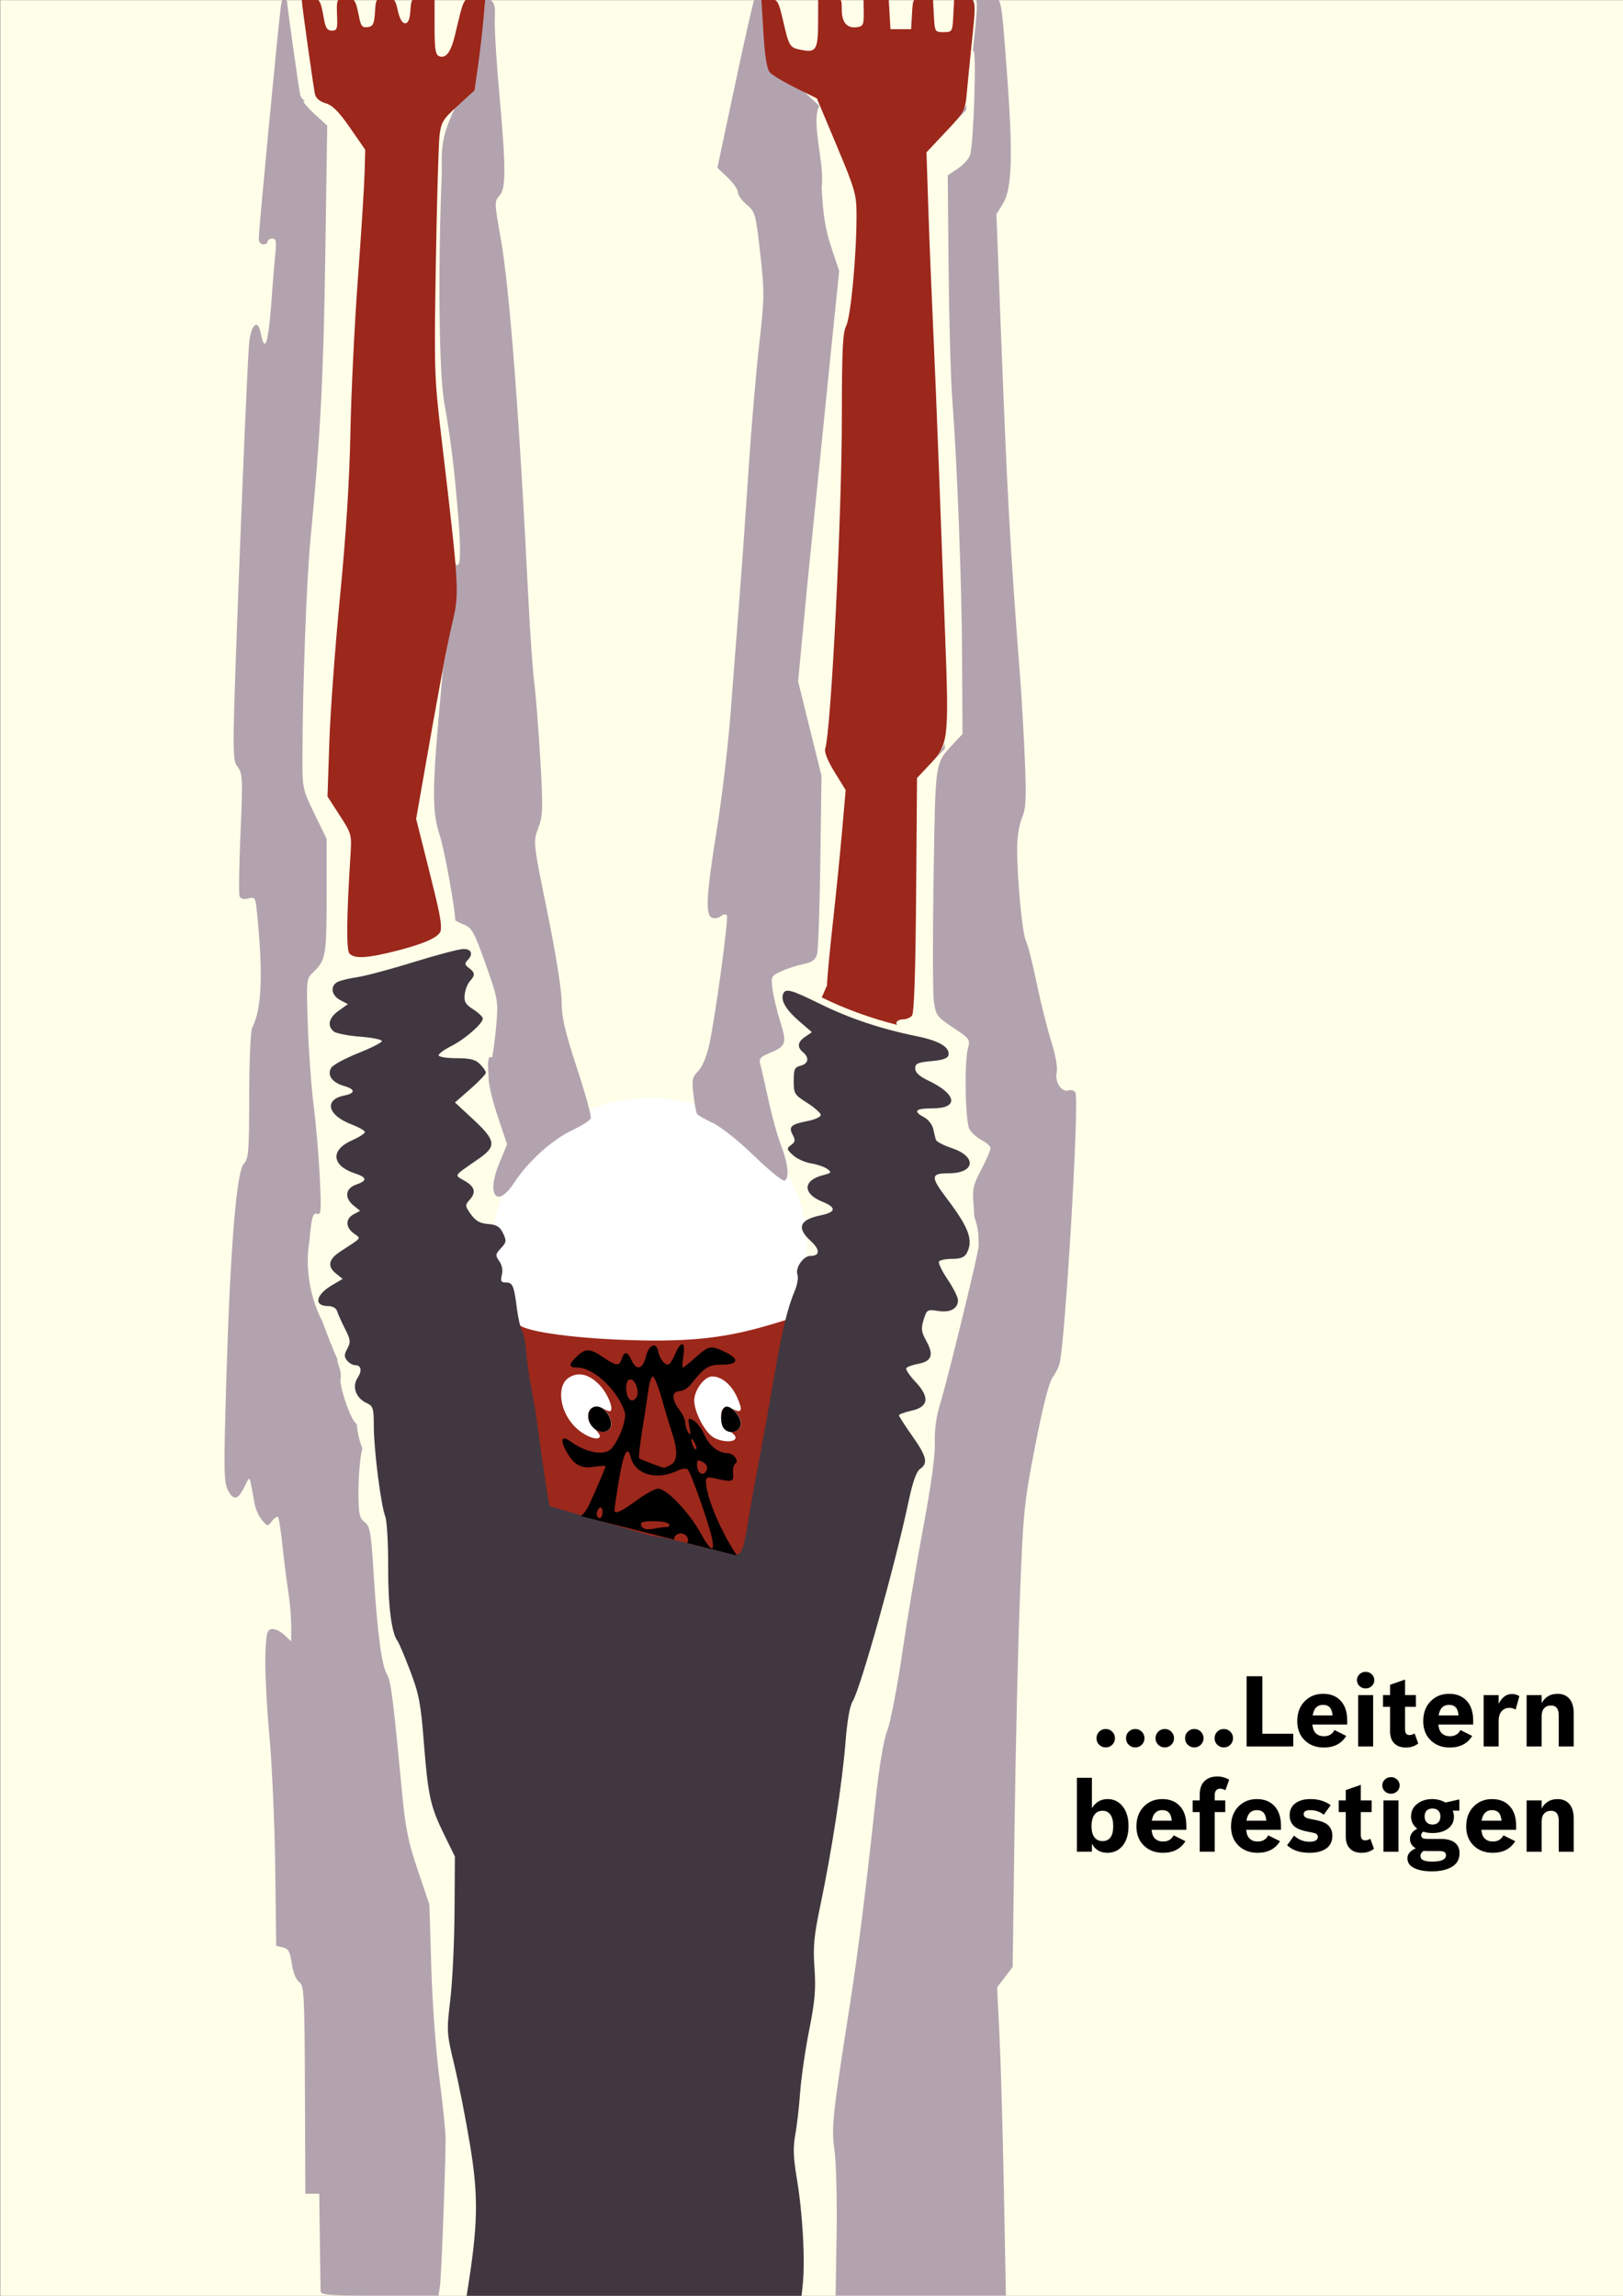 <?xml version="1.0" encoding="UTF-8"?>
<svg width="210mm" height="297mm" version="1.1" viewBox="0 0 210 297" xmlns="http://www.w3.org/2000/svg">
<rect x="0" y="0" width="210" height="297" fill="#808080" stroke="none"/>
<rect x=".043" y=".022" width="209.99" height="297.42" fill="#fffee9"/>
<ellipse cx="84.088" cy="160.96" rx="20.298" ry="18.909" fill="#fff"/>
<path d="m98.564-0.569c-0.455 0.055-0.817 0.154-0.918 0.312-0.13 0.205-1.269 5.23-2.53 11.167l-2.293 10.795 1.327 1.259c0.73 0.693 1.325 1.552 1.323 1.909-0.001 0.357 0.512 1.08 1.143 1.605 1.096 0.912 1.174 1.19 1.748 6.3 0.561 4.989 0.552 5.778-0.137 11.836-0.406 3.57-1.013 10.7-1.35 15.844-0.336 5.145-0.877 12.79-1.203 16.99-0.325 4.2-0.851 10.986-1.167 15.081-0.316 4.095-1.113 10.786-1.77 14.869-1.358 8.439-1.494 11.005-0.6 11.338 0.327 0.122 0.843 0.022 1.145-0.221 0.302-0.244 0.646-0.292 0.763-0.108 0.247 0.388-1.458 12.958-2.264 16.695-0.331 1.533-0.897 2.895-1.432 3.448-0.783 0.809-0.854 1.162-0.622 3.078 0.144 1.191 0.35 2.304 0.458 2.473 0.108 0.169 1.032 0.7 2.055 1.18 1.064 0.499 3.344 2.316 5.329 4.245 1.908 1.855 3.678 3.301 3.933 3.214 0.667-0.228 0.474-2.225-0.439-4.555-0.434-1.107-1.163-3.731-1.62-5.831-0.457-2.1-0.937-4.205-1.068-4.678-0.197-0.713-0.004-0.954 1.119-1.41 2.212-0.897 2.35-1.274 1.48-4.054-0.423-1.352-0.878-3.238-1.009-4.191-0.232-1.675-0.196-1.754 1.078-2.353 0.725-0.341 2.014-0.763 2.865-0.94 1.197-0.248 1.608-0.543 1.816-1.304 0.148-0.541 0.336-5.953 0.419-12.026l0.151-11.043-1.513-6.105-1.513-6.105 0.652-6.876c0.359-3.782 0.804-8.336 0.989-10.121 0.186-1.785 0.701-6.853 1.145-11.263 0.444-4.41 1.195-11.8 1.668-16.423l0.861-8.405-1.016-3.048c-0.772-2.314-1.074-4.198-1.254-7.821 0.439-2.881-1.422-8.385-0.307-10.499l-2.863-2.664c-1.556-0.747-3.096-1.645-3.421-1.996-0.414-0.448-0.677-1.991-0.876-5.156zm-35.773 0.289-0.223 2.465c-0.138 1.522-0.462 4.207-0.72 5.965l-0.469 3.197-2.213 1.957c-2.049 4.26-2.068 5.587-2.003 9.12-0.508 12.272-0.366 25.748 0.313 29.635 0.884 5.059 1.306 8.497 1.817 14.788 0.273 3.358 0.302 5.675 0.078 6.064-0.219 0.38-0.38 0.316-0.563-0.556 0.383 4.406 0.172 5.585-0.376 7.821-0.552 2.982-0.116 1.162-1.115 6.435l-0.194 2.1c-1.24 13.44-1.269 16.188-0.203 19.427 0.571 1.735 1.981 9.488 1.981 10.892 0 0.072 0.516 0.339 1.145 0.592 1.012 0.407 1.336 1 2.792 5.105 1.569 4.423 1.636 4.791 1.391 7.699-0.141 1.68-0.393 3.656-0.559 4.391-0.805-0.531-0.442 1.858-0.442 2.803 0 0.73 0.536 2.921 1.192 4.869l1.192 3.542-1.021 2.476c-1.709 4.143-0.289 5.923 1.964 2.462 1.749-2.688 4.879-5.522 7.424-6.725 1.248-0.589 2.354-1.29 2.46-1.556 0.105-0.266-0.7-3.203-1.791-6.526-1.557-4.746-1.982-6.581-1.979-8.561 0.003-1.478-0.761-6.275-1.846-11.592-1.85-9.071-1.85-9.07-1.178-10.886 0.604-1.63 0.631-2.54 0.263-8.874-0.225-3.882-0.575-8.33-0.776-9.886-0.201-1.555-0.55-6.538-0.776-11.072-1.193-23.979-2.434-40.096-3.585-46.541-0.807-4.521-0.813-4.728-0.135-5.455 0.843-0.904 0.834-3.606-0.045-13.326-0.313-3.465-0.572-7.445-0.575-8.845-0.004-2.041 0.324-2.976-1.227-3.405z" fill="#b3a3af" stroke-width=".388"/>
<path d="m128.39-0.453c-0.177-0.004-0.379 0.006-0.614 0.006-0.776 0-1.304 0.123-1.481 0.33 0.21 0.648 0.065 2.094-0.277 5.328-0.049 0.462-0.092 0.943-0.146 1.472 0.027-0.06 0.054-0.1 0.08-0.116 0.411-0.254 0.041 11.779-0.414 13.446-0.131 0.479-0.838 1.276-1.573 1.772l-1.336 0.903 0.11 12.007c0.061 6.604 0.27 14.155 0.466 16.78 0.663 8.893 1.231 23.82 1.282 33.668l0.051 9.807-1.172 1.265c-2.424 2.618-2.322 1.937-2.57 17.302-0.125 7.769-0.108 14.985 0.039 16.035 0.253 1.804 0.39 1.99 2.5 3.394 2.145 1.427 2.22 1.531 1.909 2.673-0.491 1.804-0.353 9.445 0.189 10.442 0.256 0.47 0.976 1.12 1.599 1.442 0.624 0.323 1.134 0.797 1.133 1.054-3.8e-4 0.257-0.537 1.484-1.192 2.728-1.07 2.03-1.172 2.507-0.998 4.677 0.044 0.552 0.071 1.039 0.086 1.447 0.106 0.28 0.198 0.569 0.277 0.863 0.218 0.832 0.313 1.677 0.274 2.435 0.016 0.12 0.027 0.254 0.027 0.419 0 0.866-3.954 17.079-5.01 20.542-0.49 1.607-0.726 3.356-0.67 4.963 0.056 1.62-0.459 5.399-1.485 10.881-0.864 4.62-2.099 12.007-2.744 16.417-0.645 4.41-1.51 8.877-1.922 9.927-0.48 1.225-1.03 4.51-1.533 9.163-1.323 12.235-2.246 19.538-3.429 27.107-2.145 13.722-2.285 15.092-1.861 18.159 0.215 1.554 0.334 6.394 0.264 10.755l-0.128 7.929h22.034l-0.265-13.84c-0.146-7.612-0.403-16.582-0.571-19.934l-0.305-6.094 1.008-1.321 1.007-1.321 0.245-18.165c0.134-9.991 0.449-23.405 0.7-29.81 0.431-11.013 0.538-12.067 1.969-19.437 0.939-4.84 1.777-8.167 2.209-8.781 0.383-0.544 0.796-1.332 0.918-1.752 0.754-2.589 2.628-34.452 2.071-35.198-0.187-0.25-0.563-0.369-0.835-0.264-0.886 0.34-1.833-1.01-1.583-2.258 0.142-0.711-0.121-2.235-0.706-4.086-0.513-1.623-1.362-5.03-1.887-7.569-0.525-2.539-1.146-4.974-1.38-5.412-0.462-0.864-1.129-7.825-1.139-11.886-4e-3 -1.496 0.249-3.135 0.617-4.009 0.526-1.247 0.586-2.404 0.385-7.383-0.131-3.248-0.411-8.144-0.621-10.881-1.301-16.917-1.671-23.609-2.501-45.207l-0.563-14.651 0.847-1.371c1.175-1.901 1.313-6.291 0.527-16.736-0.703-9.338-0.671-10.031-1.909-10.058zm-91.821 0.006-0.218 1.241c-0.244 1.391-2.871 28.915-2.871 30.083 0 0.411 0.258 0.747 0.573 0.747 0.315 0 0.573-0.172 0.573-0.382 0-0.21 0.27-0.382 0.6-0.382 0.496 0 0.564 0.349 0.393 2.004-0.114 1.102-0.303 3.379-0.419 5.059-0.451 6.511-0.893 8.046-1.476 5.129-0.348-1.742-1.151-1.186-1.46 1.011-0.145 1.033-0.711 13.636-1.259 28.008-0.975 25.608-0.982 26.15-0.278 27.107 0.673 0.916 0.698 1.448 0.391 8.6-0.18 4.193-0.236 7.862-0.125 8.153 0.134 0.349 0.52 0.451 1.127 0.299 0.872-0.219 0.934-0.121 1.126 1.772 0.813 8.039 0.628 12.538-0.617 14.95-0.211 0.408-0.379 4.265-0.383 8.781-0.007 7.271-0.076 8.128-0.708 8.826-0.951 1.049-1.756 11.069-2.263 28.16-0.34 11.458-0.316 13.027 0.215 14.056 0.726 1.405 1.305 1.284 2.141-0.446 0.623-1.29 0.636-1.295 0.837-0.354 0.113 0.525 0.306 1.586 0.43 2.359s0.563 1.803 0.976 2.291c0.735 0.868 0.763 0.871 1.32 0.151 0.313-0.405 0.665-0.639 0.782-0.522 0.117 0.117 0.38 1.821 0.583 3.785s0.537 4.604 0.742 5.867c0.205 1.263 0.374 3.228 0.376 4.367l0.003 2.071-0.92-0.864c-0.506-0.476-1.236-0.804-1.623-0.73-0.61 0.117-0.716 0.583-0.802 3.566-0.055 1.887 0.182 6.524 0.526 10.304 0.344 3.78 0.682 11.425 0.751 16.99l0.125 10.118 0.874 0.207c0.713 0.169 0.923 0.555 1.143 2.091 0.161 1.129 0.545 2.085 0.957 2.386 0.638 0.466 0.691 1.477 0.743 13.944l0.055 13.442h1.799l0.074 5.918c0.04 3.255 0.083 6.218 0.095 6.586h7.64e-4c0.02 0.613 0.647 0.668 7.64 0.668h7.619l0.189-1.241c0.176-1.157 0.714-15.161 0.73-18.994 0.004-0.945-0.355-4.467-0.797-7.827-0.453-3.44-0.913-9.695-1.053-14.317l-0.249-8.209-1.503-4.447c-1.257-3.72-1.595-5.405-2.06-10.308-1.143-12.035-1.423-14.239-1.911-15.004-0.682-1.071-1.252-5.311-1.721-12.81-0.352-5.631-0.477-6.363-1.173-6.894-0.656-0.501-0.783-1.043-0.805-3.436-0.023-2.501 0.211-5.048 0.506-6.129-0.275-0.656-0.483-1.381-0.61-2.128-0.054-0.326-0.093-0.654-0.115-0.98-0.077-0.076-0.152-0.149-0.239-0.246-0.749-0.827-2.089-4.952-1.846-5.681 0.089-0.267-0.017-0.996-0.235-1.622-0.148-0.423-0.214-0.718-0.199-0.897-0.165-0.337-0.319-0.686-0.463-1.045-0.062-0.156-0.122-0.314-0.18-0.473-0.056-0.147-0.11-0.295-0.163-0.445-0.013 1e-3 -0.023 4e-3 -0.036 6e-3 -0.154-0.42-0.597-1.586-0.984-2.591-0.045-0.116-0.084-0.227-0.126-0.342-0.708-1.349-1.242-2.903-1.557-4.526-0.388-2.011-0.422-4.041-0.098-5.821 0.247-3.099 0.466-3.733 0.975-3.538 0.533 0.205 0.574-0.312 0.368-4.648-0.128-2.683-0.483-6.854-0.79-9.269-0.307-2.415-0.651-7.113-0.764-10.439-0.201-5.945-0.19-6.062 0.674-6.872 1.647-1.546 1.759-2.171 1.759-9.887v-7.394l-1.568-3.225c-1.547-3.184-1.567-3.279-1.56-7.425 0.016-8.931 0.527-22.771 1.036-28.062 1.284-13.34 1.688-21.08 1.921-36.8l0.248-16.756-1.622-1.482c-0.892-0.815-1.536-1.569-1.43-1.674 0.013-0.013 0.037-0.021 0.07-0.025 0.027-0.003 0.078 0.008 0.116 0.011-0.33-0.222-0.557-0.502-0.626-0.802-0.191-0.828-1.71-11.621-1.71-12.15zm88.488 14.009c-0.979 1.458-2.095 2.788-2.673 3.446 0.437-0.475 1.257-1.351 2.621-2.764zm-2.811 82.594c-0.335 0.85-0.832 1.448-1.541 2.206l-1.592 1.701 1.33-1.351 1.805-1.834z" fill="#b3a3af" stroke-width=".382"/>
<ellipse cx="75.728" cy="181.53" rx="5.462" ry="6.228" fill="#fff"/>
<ellipse cx="93.112" cy="180.97" rx="4.825" ry="7.08" fill="#fff"/>
<path d="m98.502-0.295 0.276 4.517c0.193 3.165 0.448 4.707 0.85 5.155 0.316 0.351 1.81 1.25 3.321 1.996l2.747 1.357 2.566 6.122c2.419 5.771 2.565 6.291 2.564 9.076-1e-3 5.15-0.747 13.079-1.336 14.219-0.45 0.871-0.559 3.134-0.562 11.707-4e-3 12.957-1.385 40.508-2.156 43.014-0.132 0.429 0.336 1.593 1.216 3.019l1.433 2.32-0.471 5.381c-0.259 2.959-0.802 8.344-1.206 11.965-0.404 3.622-0.735 7.187-0.735 7.922l-0.682 1.559c3.026 1.493 6.266 2.668 9.768 3.555-0.315-0.294 0.051-0.722 0.816-0.722 0.382 0 0.877-0.22 1.1-0.489 0.267-0.322 0.446-5.664 0.524-15.608l0.118-15.119 1.761-1.881c2.295-2.453 2.383-3.219 1.884-16.345-0.216-5.67-0.571-15.205-0.79-21.19-0.219-5.985-0.57-14.575-0.781-19.09-0.211-4.515-0.489-11.41-0.617-15.322l-0.233-7.113 2.502-2.664c2.476-2.636 2.506-2.692 2.742-5.295 0.131-1.447 0.405-4.206 0.608-6.132 0.609-5.764 0.595-5.853-0.947-5.853h-1.318l-0.114 2.195c-0.113 2.159-0.134 2.195-1.26 2.195-1.127 0-1.147-0.036-1.26-2.195l-0.115-2.195h-1.298c-1.296 0-1.297 0.002-1.412 2.004l-0.116 2.004h-2.673l-0.116-2.004-0.115-2.004h-3.253l0.024 1.813c0.021 1.611-0.074 1.827-0.856 1.938-1.3 0.184-1.984-0.598-1.984-2.271 0-1.473-9e-3 -1.48-1.527-1.48h-1.527l-6e-3 2.959c-7e-3 3.665-0.241 4.095-2.039 3.757-1.659-0.311-1.698-0.37-2.49-3.787-0.592-2.555-0.708-2.747-1.731-2.864zm-58.332 0.061c-0.616 0-1.12 0.134-1.12 0.297 0 0.528 1.519 11.322 1.71 12.15 0.113 0.492 0.645 0.934 1.377 1.145 0.879 0.253 1.709 1.089 3.157 3.179l1.964 2.835-0.087 3.083c-0.048 1.696-0.44 7.866-0.872 13.712-0.431 5.846-0.864 14.78-0.962 19.853-0.119 6.152-0.563 13.166-1.333 21.06-0.635 6.51-1.262 15.014-1.392 18.899l-0.237 7.063 1.573 2.432c1.541 2.381 1.57 2.489 1.4 5.154-0.502 7.851-0.551 12.214-0.143 12.706 0.622 0.749 2.391 0.637 6.379-0.402 3.603-0.939 5.375-1.791 5.453-2.623 0.098-1.04-0.145-2.256-1.636-8.181l-1.556-6.185 0.586-3.36c2.301-13.192 3.397-19.079 4.106-22.058 0.914-3.838 0.876-4.487-1.417-23.872-0.934-7.901-0.961-8.751-0.726-22.717 0.135-7.979 0.349-15.367 0.476-16.417 0.208-1.713 0.452-2.11 2.38-3.866l2.148-1.957 0.456-3.197c0.25-1.758 0.565-4.442 0.699-5.965l0.243-2.768h-1.36c-1.487 0-1.393-0.176-2.565 4.772-0.518 2.187-1.175 3.069-2.04 2.737-0.49-0.188-0.603-0.908-0.603-3.87v-3.639h-1.505c-1.498 0-1.506 0.008-1.623 1.623-0.082 1.136-0.29 1.623-0.691 1.623-0.363 0-0.704-0.595-0.932-1.623-0.333-1.503-0.451-1.623-1.602-1.623-1.211 0-1.245 0.046-1.359 1.813-0.098 1.523-0.248 1.832-0.94 1.931-0.663 0.094-0.873-0.13-1.078-1.145-0.496-2.459-0.59-2.599-1.75-2.599-1.195 0-1.226 0.07-1.127 2.577 0.055 1.38-0.047 1.623-0.685 1.623-0.567 0-0.812-0.349-1.004-1.432-0.455-2.569-0.582-2.768-1.766-2.768zm61.576 170.97s-0.228 0.089-2.088 0.641c-5.667 1.683-10.092 2.192-17.43 2.007-7.311-0.184-14.097-1.037-15.087-2.027l-0.104 0.026c0.225 0.42 0.462 1.623 0.526 2.673 0.064 1.05 0.367 3.197 0.675 4.772s0.661 3.723 0.786 4.772c0.283 2.382 1.068 9.906 1.309 11.052 0.205 0.971 3.667 2.404 4.575 2.476 19.964 4.789 11.325 2.602 19.897 4.653 1.057 0.401 1.254 0.064 1.9-4.03 0.332-2.1 1.187-6.754 1.695-9.379s1.377-7.435 1.931-10.69c0.828-2.922 1.372-6.969 1.372-6.969zm-26.688 7.065c0.84 0.035 1.718 0.516 2.569 1.427 0.981 1.05 1.76 2.917 1.377 3.3-0.095 0.095-0.51-0.038-0.922-0.296-0.258-0.161-0.498-0.243-0.72-0.272 0.908 0.12 1.901 1.482 1.71 2.482-0.171 0.898-1.381 1.039-2.2 0.327 0.409 0.375 0.74 0.817 0.74 0.991 0 0.73-1.742 0.168-2.995-0.966-2.172-1.966-2.713-5.46-1.017-6.571 0.463-0.304 0.954-0.443 1.459-0.422zm17.102 0.265c1.214 0 2.475 1.054 3.21 2.684 0.782 1.734 0.618 2.156-0.587 1.511-0.029-0.015-0.053-0.021-0.081-0.035 0.631 0.462 1.254 1.428 1.163 2.067-0.094 0.663-0.718 1.021-1.327 0.954 0.362 0.216 0.635 0.514 0.635 0.735 0 0.679-1.948 0.604-2.975-0.116-1.108-0.776-2.37-3.269-2.37-4.681 0-1.36 1.316-3.121 2.332-3.121zm-14.97 3.875c-1.082 3.8e-4 -1.553 1.468-0.541 2.601-0.843-0.999-0.602-2.436 0.46-2.587 0.052-7e-3 0.105-9e-3 0.158-6e-3 -0.025-1e-3 -0.053-9e-3 -0.077-9e-3zm16.54 0.161c-0.351 0.18-0.497 0.705-0.4 1.548 0.004 0.035 0.012 0.068 0.017 0.101-0.051-0.651 0.088-1.36 0.383-1.649z" fill="#9c271b" stroke-width=".382"/>
<path d="m60.382 296.96c1.484-9.158 1.56-12.681 0.421-19.567-0.538-3.255-1.442-7.847-2.008-10.205-1.008-4.197-1.019-4.376-0.529-8.498 0.275-2.316 0.521-7.431 0.546-11.367l0.045-7.155-1.403-2.864c-1.772-3.617-2.07-4.982-2.622-12.007-0.389-4.945-0.624-6.167-1.76-9.144-0.721-1.89-1.451-3.617-1.621-3.837-0.791-1.023-1.249-4.627-1.227-9.661 0.013-2.993-0.157-5.914-0.378-6.49-0.569-1.489-1.472-8.589-1.48-11.652-0.007-2.352-0.09-2.623-0.92-3.001-1.389-0.633-1.93-2.116-1.185-3.253 0.634-0.967 0.483-1.66-0.36-1.66-0.277 0-0.722-0.264-0.99-0.586-0.395-0.475-0.389-0.767 0.029-1.548 0.454-0.848 0.418-1.154-0.3-2.564-0.448-0.881-0.906-1.902-1.018-2.269-0.122-0.401-0.58-0.668-1.147-0.668-1.907 0-1.656-1.44 0.47-2.694l1.391-0.821-0.882-0.714c-1.126-0.912-0.94-1.839 0.566-2.821 2.9-1.89 2.721-1.652 1.762-2.348-1.091-0.791-1.101-1.9-0.023-2.477l0.836-0.447-0.836-0.677c-1.225-0.992-1.084-2.226 0.309-2.712 1.489-0.519 1.448-0.929-0.145-1.455-3.023-0.998-3.208-3.024-0.39-4.271 0.924-0.409 1.68-0.893 1.68-1.076 0-0.183-0.788-0.633-1.752-1.001-3.088-1.179-3.581-3.195-0.912-3.729 1.474-0.295 1.447-0.811-0.064-1.244-1.518-0.435-2.2-1.418-1.626-2.343 0.228-0.367 1.766-1.206 3.419-1.864 1.653-0.658 3.061-1.363 3.128-1.567 0.069-0.206-1.164-0.468-2.776-0.59-1.595-0.121-3.147-0.425-3.449-0.676-0.886-0.735-0.637-1.776 0.643-2.687l1.193-0.849-1.002-0.525c-1.147-0.601-1.322-1.835-0.334-2.347 0.367-0.191 1.524-0.471 2.57-0.623s4.339-1.033 7.317-1.958c2.979-0.925 5.86-1.681 6.402-1.681 1.058 0 1.294 0.682 0.509 1.476-0.382 0.388-0.344 0.582 0.191 0.977 0.81 0.599 0.834 0.929 0.124 1.716-0.299 0.332-0.6 1.109-0.668 1.729-0.101 0.918 0.103 1.271 1.102 1.909 0.674 0.431 1.233 0.964 1.241 1.185 0.023 0.64-2.318 2.686-4.09 3.573-0.892 0.447-1.623 0.981-1.623 1.187 0 0.206 1.031 0.374 2.291 0.374 1.782 0 2.46 0.17 3.054 0.764 0.42 0.42 0.764 0.922 0.764 1.116 0 0.194-0.899 1.139-1.998 2.1l-1.998 1.748 2.38 2.209c2.902 2.694 3.016 3.451 0.757 5.027-3.461 2.414-3.253 2.093-1.884 2.901 1.352 0.799 1.519 1.495 0.603 2.507-0.566 0.625-0.55 0.766 0.201 1.821 0.611 0.858 1.168 1.173 2.233 1.261 1.124 0.093 1.526 0.343 1.935 1.2 0.465 0.974 0.437 1.167-0.278 1.928-0.726 0.772-0.744 0.917-0.216 1.671 0.359 0.513 0.486 1.192 0.335 1.795-0.201 0.801-0.108 0.97 0.536 0.97 0.871 0 1.042 0.415 1.42 3.436 0.144 1.155 0.447 2.443 0.672 2.863 0.225 0.42 0.462 1.623 0.526 2.673 0.064 1.05 0.368 3.197 0.675 4.772 0.307 1.575 0.661 3.723 0.786 4.772 0.283 2.382 1.305 9.253 1.547 10.399 23.709 6.956 4.04 1.296 23.776 6.278 0.517-0.151 1.118 0.779 1.764-3.315 0.332-2.1 1.018-5.965 1.525-8.59s1.376-7.435 1.931-10.69c1.065-6.253 1.771-9.216 2.745-11.529 0.327-0.776 0.483-1.702 0.346-2.058-0.331-0.863 0.746-2.448 1.664-2.448 1.268 0 1.293-0.797 0.059-1.924-1.878-1.715-1.474-2.754 1.293-3.329 1.992-0.414 2.058-1.018 0.192-1.764-2.537-1.015-2.525-2.744 0.023-3.405 1.176-0.305 1.236-0.384 0.629-0.828-0.369-0.27-1.318-0.594-2.109-0.721-0.791-0.126-1.841-0.606-2.334-1.065-0.831-0.774-0.849-0.87-0.242-1.313 0.54-0.395 0.576-0.625 0.207-1.314-0.565-1.055-0.228-1.368 1.914-1.782 0.945-0.183 1.718-0.536 1.718-0.784 0-0.249-0.787-0.951-1.75-1.562-1.661-1.053-1.75-1.198-1.75-2.851 0-1.506 0.12-1.772 0.891-1.965 1.016-0.255 1.16-1.038 0.318-1.736-0.807-0.67-0.712-1.339 0.286-2.016l0.859-0.582-1.657-1.432c-1.69-1.461-2.395-2.656-2.07-3.51 0.293-0.77 1.017-0.577 4.764 1.272 3.796 1.873 7.924 3.254 12.495 4.181 2.943 0.597 4.331 1.418 4.137 2.446-0.08 0.425-0.716 0.651-2.209 0.787-1.773 0.161-2.096 0.308-2.096 0.949 0 0.522 0.534 1.012 1.718 1.577 3.688 1.758 3.959 3.583 0.532 3.583-2.25 0-2.585 0.353-1.094 1.151 0.531 0.284 1.06 0.957 1.177 1.496 0.117 0.539 0.272 1.177 0.344 1.417 0.072 0.241 0.995 0.724 2.05 1.075 3.291 1.093 3.037 3.26-0.383 3.26-2.365 0-2.391 0.438-0.197 3.336 2.817 3.721 3.403 5.349 2.521 6.997-0.287 0.537-0.803 0.738-1.886 0.738-0.82 0-1.587 0.155-1.704 0.344-0.117 0.189 0.388 1.238 1.123 2.329 0.735 1.092 1.336 2.29 1.336 2.663 0 1.112-1.002 1.656-2.584 1.403-1.379-0.221-1.451-0.177-1.859 1.126-0.362 1.157-0.31 1.565 0.359 2.785 0.98 1.788 0.688 2.598-1.054 2.925-0.748 0.14-1.446 0.394-1.551 0.563-0.105 0.169 0.421 0.956 1.168 1.748 1.9 2.014 1.736 3.26-0.492 3.754-0.892 0.198-1.623 0.465-1.623 0.594 0 0.129 0.773 1.332 1.718 2.674 1.881 2.671 2.082 3.518 1.011 4.274-0.486 0.343-0.959 1.693-1.512 4.317-1.686 7.991-6.228 24.199-7.209 25.729-0.37 0.577-0.712 2.543-0.931 5.345-0.399 5.109-1.792 14.146-3.243 21.041-0.835 3.968-0.964 5.34-0.766 8.14 0.192 2.722 0.061 4.259-0.687 8.018-0.508 2.558-1.034 6.184-1.169 8.058-0.134 1.874-0.419 4.354-0.633 5.511-0.297 1.606-0.251 2.922 0.194 5.564 0.761 4.515 1.104 10.565 0.78 13.73l-0.258 2.522h-43.4z" fill="#413740" stroke-width=".382"/>
<path d="m72.896 195.56m22.67 5.729c-20.43-5.163-22.67-5.729 0 0zm-7.279-27.39c-0.212-0.037-0.558 0.392-0.94 1.306-0.307 0.735-0.718 1.336-0.913 1.336-0.499 0-1.104-0.817-1.271-1.718-0.239-1.288-1.222-0.874-1.587 0.668-0.392 1.659-1.223 1.872-1.859 0.477-0.525-1.153-0.942-1.216-1.267-0.191-0.315 0.994-0.701 0.963-2.4-0.191-1.72-1.169-2.265-1.189-3.398-0.125-1.148 1.078-1.116 1.461 0.121 1.461 2.036 0 5.187 2.98 6.06 5.733 0.279 0.878-0.635 3.449-1.66 4.671-0.903 1.077-3.266 0.674-5.482-0.934-0.942-0.684-1.211-0.164-0.563 1.089 1.014 1.96 1.969 2.55 3.684 2.276 0.845-0.135 1.537-0.172 1.537-0.082 0 0.195-1.347 3.358-2.156 5.065-0.29 0.612-0.744 1.198-1.057 1.384l12.081 3.054c-0.066-0.511 0.603-0.986 1.225-0.747 0.329 0.126 0.598 0.493 0.598 0.814 0 0.143-0.065 0.26-0.166 0.351l6.473 1.636c-1.519-2.254-3.769-6.698-4.016-9.458 0-0.69 0.153-0.752 1.241-0.51 2.205 0.491 2.395 0.435 2.281-0.664-0.058-0.562 0.079-1.135 0.305-1.274 0.513-0.317-0.243-1.331-0.992-1.331-1.181 0-2.38-0.931-2.996-2.327-0.363-0.822-1.007-1.681-1.432-1.908-0.722-0.386-0.756-0.329-0.521 0.861 0.186 0.944 0.148 1.126-0.148 0.702-0.22-0.315-0.402-0.889-0.405-1.276-0.003-0.387-0.35-1.14-0.77-1.674-1-1.272-0.998-2.395 0.004-2.395 0.422 0 1.066-0.374 1.432-0.831 1.837-2.295 2.323-2.605 4.083-2.605 2.139 0 2.311-0.73 0.386-1.647-1.839-0.877-2.061-0.837-3.779 0.693-0.826 0.735-1.577 1.336-1.671 1.336-0.094 0-0.06-0.687 0.074-1.527 0.153-0.955 0.075-1.46-0.137-1.497zm-3.82 4.17c0.188 0 0.694 1.246 1.125 2.768 0.43 1.522 1.04 3.541 1.354 4.486 0.784 2.354 0.729 3.705-0.17 4.186-0.406 0.217-0.793 0.387-0.859 0.378-0.367-0.051-3.067-1.085-3.212-1.23-0.095-0.095 0.077-1.699 0.383-3.567 0.305-1.867 0.664-4.211 0.796-5.209 0.133-0.997 0.396-1.813 0.584-1.813zm-2.878 0.382c0.62 0 1.182 1.625 0.784 2.269-0.591 0.956-1.35 0.289-1.35-1.188 0-0.701 0.199-1.081 0.565-1.081zm-4.32 3.501c-0.062-4e-3 -0.123 0-0.183 7e-3 -1.084 0.154-1.315 1.648-0.409 2.649 0.81 0.895 2.186 0.801 2.37-0.162 0.196-1.026-0.852-2.435-1.778-2.494zm16.758 0.013c-0.05 0-0.097 9e-3 -0.142 0.023-0.638 0.209-0.794 2.123-0.228 2.804 0.68 0.819 2.042 0.511 2.185-0.495 0.124-0.869-1.073-2.345-1.815-2.332zm-4.531 4.172c0.066 0.019 0.187 0.165 0.356 0.456 0.224 0.383 0.324 0.777 0.226 0.875-0.098 0.098-0.286-0.1-0.417-0.441-0.23-0.6-0.274-0.922-0.165-0.89zm-8.306 1.631c0.154-0.017 0.297 0.232 0.427 0.749 0.56 2.232 3.288 3.03 6.002 1.754 0.642-0.302 1.189-0.36 1.387-0.146 0.405 0.437 2.626 6.71 3.066 8.659 0.498 2.204-0.079 1.999-1.464-0.52-1.45-2.637-4.369-5.686-5.444-5.686-0.405 0-1.667 0.687-2.804 1.527-1.988 1.469-2.865 1.849-2.862 1.241 7.65e-4 -0.157 0.25-1.815 0.553-3.684 0.412-2.541 0.801-3.858 1.139-3.894zm9.236 1.163c0.114 9e-3 0.277 0.078 0.509 0.203 0.441 0.236 0.66 0.635 0.532 0.968-0.392 1.021-1.281 0.565-1.281-0.656 0-0.369 0.051-0.528 0.24-0.514zm-12.762 6.097c0.174-0.034 0.305 0.203 0.305 0.582 0 0.432-0.172 0.786-0.382 0.786-0.21 0-0.382-0.248-0.382-0.55 0-0.303 0.172-0.656 0.382-0.786 0.026-0.017 0.052-0.027 0.077-0.031zm6.976 1.757c0.871 0.015 1.778 0.145 1.919 0.374 0.13 0.21-0.01 0.382-0.312 0.382-0.301 0-1.042 0.099-1.647 0.22-1.073 0.215-1.668-0.023-1.668-0.666 0-0.227 0.836-0.325 1.708-0.31z" stroke-width=".382"/>
<g stroke-width=".265px" aria-label=".....Leitern befestigen">
<path d="m143.08 223.67q0.49 0 0.843 0.36 0.341 0.347 0.341 0.837 0 0.49-0.341 0.837-0.353 0.353-0.85 0.353-0.502 0-0.856-0.347-0.341-0.347-0.341-0.843 0-0.496 0.341-0.843 0.347-0.353 0.862-0.353z" style="font-feature-settings:normal;font-variant-caps:normal;font-variant-ligatures:normal;font-variant-numeric:normal"/>
<path d="m146.9 223.67q0.49 0 0.843 0.36 0.341 0.347 0.341 0.837 0 0.49-0.341 0.837-0.353 0.353-0.85 0.353-0.502 0-0.856-0.347-0.341-0.347-0.341-0.843 0-0.496 0.341-0.843 0.347-0.353 0.862-0.353z" style="font-feature-settings:normal;font-variant-caps:normal;font-variant-ligatures:normal;font-variant-numeric:normal"/>
<path d="m150.72 223.67q0.49 0 0.843 0.36 0.341 0.347 0.341 0.837 0 0.49-0.341 0.837-0.353 0.353-0.85 0.353-0.502 0-0.856-0.347-0.341-0.347-0.341-0.843 0-0.496 0.341-0.843 0.347-0.353 0.862-0.353z" style="font-feature-settings:normal;font-variant-caps:normal;font-variant-ligatures:normal;font-variant-numeric:normal"/>
<path d="m154.54 223.67q0.49 0 0.843 0.36 0.341 0.347 0.341 0.837 0 0.49-0.341 0.837-0.353 0.353-0.85 0.353-0.502 0-0.856-0.347-0.341-0.347-0.341-0.843 0-0.496 0.341-0.843 0.347-0.353 0.862-0.353z" style="font-feature-settings:normal;font-variant-caps:normal;font-variant-ligatures:normal;font-variant-numeric:normal"/>
<path d="m158.36 223.67q0.49 0 0.843 0.36 0.341 0.347 0.341 0.837 0 0.49-0.341 0.837-0.353 0.353-0.85 0.353-0.502 0-0.856-0.347-0.341-0.347-0.341-0.843 0-0.496 0.341-0.843 0.347-0.353 0.862-0.353z" style="font-feature-settings:normal;font-variant-caps:normal;font-variant-ligatures:normal;font-variant-numeric:normal"/>
<path d="m161.3 225.93v-9.079h2.034v7.441h4v1.637z" style="font-feature-settings:normal;font-variant-caps:normal;font-variant-ligatures:normal;font-variant-numeric:normal"/>
<path d="m174.19 224.57q-0.924 1.501-2.902 1.501-1.526 0-2.493-0.955-0.943-0.936-0.943-2.456 0-1.612 0.986-2.604 0.936-0.936 2.363-0.936 1.464 0 2.307 0.943 0.806 0.905 0.806 2.511v0.521h-4.508q0.062 0.415 0.136 0.639 0.167 0.471 0.602 0.707 0.316 0.167 0.781 0.167 0.595 0 0.974-0.329 0.192-0.161 0.378-0.465zm-1.767-2.654q-0.062-0.595-0.26-0.905-0.298-0.459-0.967-0.459-0.676 0-1.029 0.49-0.217 0.298-0.322 0.874z" style="font-feature-settings:normal;font-variant-caps:normal;font-variant-ligatures:normal;font-variant-numeric:normal"/>
<path d="m175.73 225.93v-6.641h1.941v6.641zm0.974-9.649q0.477 0 0.806 0.329 0.31 0.31 0.31 0.738 0 0.446-0.316 0.757-0.329 0.322-0.806 0.322-0.484 0-0.812-0.329-0.31-0.31-0.31-0.75 0-0.428 0.31-0.738 0.322-0.329 0.819-0.329z" style="font-feature-settings:normal;font-variant-caps:normal;font-variant-ligatures:normal;font-variant-numeric:normal"/>
<path d="m178.95 220.8v-1.513h0.912v-1.333l1.941-0.676v2.009h1.401v1.513h-1.401v2.933q0 0.726 0.558 0.726 0.335 0 0.676-0.211l0.471 1.302q-0.664 0.521-1.587 0.521-1.029 0-1.575-0.602-0.484-0.539-0.484-1.501v-3.169z" style="font-feature-settings:normal;font-variant-caps:normal;font-variant-ligatures:normal;font-variant-numeric:normal"/>
<path d="m190.49 224.57q-0.924 1.501-2.902 1.501-1.526 0-2.493-0.955-0.943-0.936-0.943-2.456 0-1.612 0.986-2.604 0.936-0.936 2.363-0.936 1.464 0 2.307 0.943 0.806 0.905 0.806 2.511v0.521h-4.508q0.062 0.415 0.136 0.639 0.167 0.471 0.602 0.707 0.316 0.167 0.781 0.167 0.595 0 0.974-0.329 0.192-0.161 0.378-0.465zm-1.767-2.654q-0.062-0.595-0.26-0.905-0.298-0.459-0.967-0.459-0.676 0-1.029 0.49-0.217 0.298-0.322 0.874z" style="font-feature-settings:normal;font-variant-caps:normal;font-variant-ligatures:normal;font-variant-numeric:normal"/>
<path d="m191.97 225.93v-6.641h1.941v1.129q0.633-1.271 1.718-1.271 0.527 0 0.961 0.273l-0.484 1.749q-0.366-0.229-0.806-0.229-0.571 0-0.943 0.372-0.446 0.446-0.446 1.277v3.342z" style="font-feature-settings:normal;font-variant-caps:normal;font-variant-ligatures:normal;font-variant-numeric:normal"/>
<path d="m197.53 225.93v-6.641h1.941v1.042q0.67-1.209 2.065-1.209 0.961 0 1.513 0.626 0.577 0.657 0.577 1.891v4.291h-1.941v-4.037q0-1.259-0.998-1.259-0.577 0-0.899 0.372-0.316 0.36-0.316 1.011v3.913z" style="font-feature-settings:normal;font-variant-caps:normal;font-variant-ligatures:normal;font-variant-numeric:normal"/>
<path d="m141.28 233.91q0.744-1.172 2.028-1.172 1.129 0 1.854 0.831 0.856 0.974 0.856 2.635 0 1.891-1.005 2.834-0.701 0.651-1.736 0.651-1.352 0-1.997-1.172v1.029h-1.941v-9.562h1.941zm1.401 0.341q-0.788 0-1.16 0.651-0.291 0.496-0.291 1.333 0 1.122 0.521 1.612 0.353 0.329 0.899 0.329 1.389 0 1.389-1.941 0-0.881-0.291-1.371-0.366-0.614-1.067-0.614z" style="font-feature-settings:normal;font-variant-caps:normal;font-variant-ligatures:normal;font-variant-numeric:normal"/>
<path d="m153.38 238.19q-0.924 1.501-2.902 1.501-1.526 0-2.493-0.955-0.943-0.936-0.943-2.456 0-1.612 0.986-2.604 0.936-0.936 2.363-0.936 1.464 0 2.307 0.943 0.806 0.905 0.806 2.511v0.521h-4.508q0.062 0.415 0.136 0.639 0.167 0.471 0.602 0.707 0.316 0.167 0.781 0.167 0.595 0 0.974-0.329 0.192-0.161 0.378-0.465zm-1.767-2.654q-0.062-0.595-0.26-0.905-0.298-0.459-0.967-0.459-0.676 0-1.029 0.49-0.217 0.298-0.322 0.874z" style="font-feature-settings:normal;font-variant-caps:normal;font-variant-ligatures:normal;font-variant-numeric:normal"/>
<path d="m154.32 234.42v-1.513h0.912v-0.738q0-1.203 0.682-1.817 0.595-0.533 1.606-0.533 0.819 0 1.526 0.422l-0.496 1.358q-0.353-0.205-0.67-0.205-0.329 0-0.521 0.217-0.186 0.217-0.186 0.583v0.713h1.364v1.513h-1.364v5.128h-1.941v-5.128z" style="font-feature-settings:normal;font-variant-caps:normal;font-variant-ligatures:normal;font-variant-numeric:normal"/>
<path d="m165.62 238.19q-0.924 1.501-2.902 1.501-1.526 0-2.493-0.955-0.943-0.936-0.943-2.456 0-1.612 0.986-2.604 0.936-0.936 2.363-0.936 1.464 0 2.307 0.943 0.806 0.905 0.806 2.511v0.521h-4.508q0.062 0.415 0.136 0.639 0.167 0.471 0.602 0.707 0.316 0.167 0.781 0.167 0.595 0 0.974-0.329 0.192-0.161 0.378-0.465zm-1.767-2.654q-0.062-0.595-0.26-0.905-0.298-0.459-0.967-0.459-0.676 0-1.029 0.49-0.217 0.298-0.322 0.874z" style="font-feature-settings:normal;font-variant-caps:normal;font-variant-ligatures:normal;font-variant-numeric:normal"/>
<path d="m171.29 234.76q-0.775-0.589-1.749-0.589-0.856 0-0.856 0.521 0 0.291 0.279 0.44 0.242 0.13 1.023 0.267 1.042 0.186 1.544 0.484 0.862 0.521 0.862 1.606 0 1.389-1.302 1.922-0.67 0.279-1.625 0.279-1.228 0-2.09-0.409-0.415-0.198-0.837-0.558l0.899-1.259q0.862 0.794 1.978 0.794 1.098 0 1.098-0.633 0-0.285-0.248-0.415-0.174-0.093-1.16-0.279-0.887-0.174-1.383-0.484-0.856-0.533-0.856-1.606 0-1.153 0.961-1.705 0.688-0.397 1.749-0.397 1.519 0 2.598 0.788z" style="font-feature-settings:normal;font-variant-caps:normal;font-variant-ligatures:normal;font-variant-numeric:normal"/>
<path d="m173.22 234.42v-1.513h0.912v-1.333l1.941-0.676v2.009h1.401v1.513h-1.401v2.933q0 0.726 0.558 0.726 0.335 0 0.676-0.211l0.471 1.302q-0.664 0.521-1.587 0.521-1.029 0-1.575-0.602-0.484-0.539-0.484-1.501v-3.169z" style="font-feature-settings:normal;font-variant-caps:normal;font-variant-ligatures:normal;font-variant-numeric:normal"/>
<path d="m179.01 239.55v-6.641h1.941v6.641zm0.974-9.649q0.477 0 0.806 0.329 0.31 0.31 0.31 0.738 0 0.446-0.316 0.757-0.329 0.322-0.806 0.322-0.484 0-0.812-0.329-0.31-0.31-0.31-0.75 0-0.428 0.31-0.738 0.322-0.329 0.819-0.329z" style="font-feature-settings:normal;font-variant-caps:normal;font-variant-ligatures:normal;font-variant-numeric:normal"/>
<path d="m184.15 236.96q-0.267 0.186-0.267 0.459 0 0.31 0.316 0.422 0.167 0.056 0.589 0.056h1.674q1.141 0 1.742 0.453 0.645 0.477 0.645 1.383 0 1.178-0.967 1.761-0.986 0.595-2.623 0.595-1.507 0-2.387-0.484-0.763-0.415-0.763-1.215 0-0.812 1.079-1.277-0.75-0.44-0.75-1.203 0-0.856 0.936-1.339-0.8-0.639-0.8-1.581 0-1.067 0.887-1.699 0.763-0.552 1.854-0.552 0.912 0 1.718 0.446l1.792-0.403v1.457h-0.85q0.149 0.434 0.149 0.781 0 1.122-1.017 1.705-0.719 0.409-1.749 0.409-0.633 0-1.209-0.174zm0.056 2.474q-0.409 0.267-0.409 0.651 0 0.372 0.31 0.539 0.384 0.205 1.197 0.205 1.792 0 1.792-0.831 0-0.291-0.223-0.415-0.217-0.124-0.688-0.124h-1.538q-0.304 0-0.44-0.025zm1.153-5.476q-0.508 0-0.781 0.291-0.248 0.273-0.248 0.738 0 0.347 0.143 0.589 0.267 0.453 0.881 0.453 0.614 0 0.874-0.446 0.143-0.242 0.143-0.595 0-0.484-0.267-0.75-0.273-0.279-0.744-0.279z" style="font-feature-settings:normal;font-variant-caps:normal;font-variant-ligatures:normal;font-variant-numeric:normal"/>
<path d="m196.05 238.19q-0.924 1.501-2.902 1.501-1.526 0-2.493-0.955-0.943-0.936-0.943-2.456 0-1.612 0.986-2.604 0.936-0.936 2.363-0.936 1.464 0 2.307 0.943 0.806 0.905 0.806 2.511v0.521h-4.508q0.062 0.415 0.136 0.639 0.167 0.471 0.602 0.707 0.316 0.167 0.781 0.167 0.595 0 0.974-0.329 0.192-0.161 0.378-0.465zm-1.767-2.654q-0.062-0.595-0.26-0.905-0.298-0.459-0.967-0.459-0.676 0-1.029 0.49-0.217 0.298-0.322 0.874z" style="font-feature-settings:normal;font-variant-caps:normal;font-variant-ligatures:normal;font-variant-numeric:normal"/>
<path d="m197.53 239.55v-6.641h1.941v1.042q0.67-1.209 2.065-1.209 0.961 0 1.513 0.626 0.577 0.657 0.577 1.891v4.291h-1.941v-4.037q0-1.259-0.998-1.259-0.577 0-0.899 0.372-0.316 0.36-0.316 1.011v3.913z" style="font-feature-settings:normal;font-variant-caps:normal;font-variant-ligatures:normal;font-variant-numeric:normal"/>
</g>
<flowRoot fill="black" font-family="Sans" font-size="40px" letter-spacing="0px" stroke-width="1px" word-spacing="0px" style="line-height:125%" xml:space="preserve"><flowRegion><rect x="574.27" y="841.16" width="300.2" height="56.515"/></flowRegion><flowPara/></flowRoot>
</svg>
